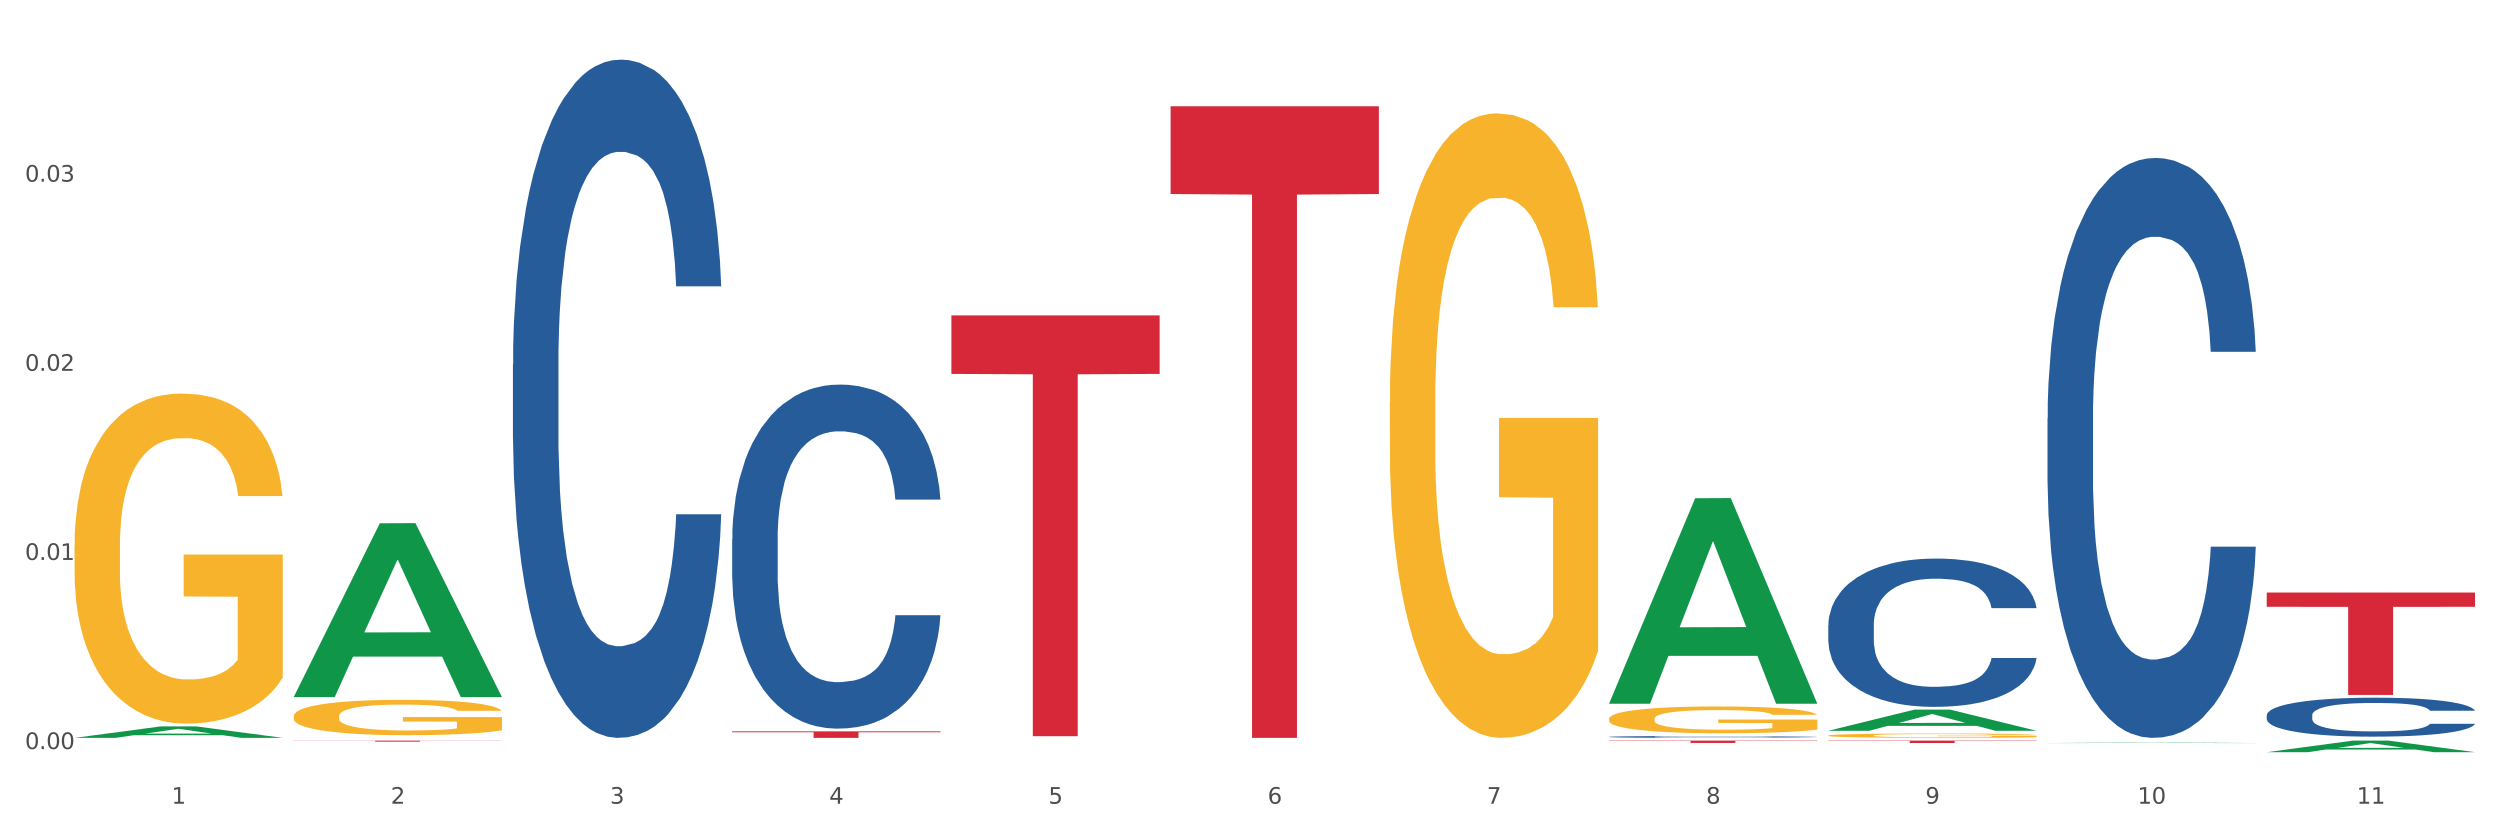 <?xml version="1.0" encoding="utf-8" standalone="no"?>
<!DOCTYPE svg PUBLIC "-//W3C//DTD SVG 1.1//EN"
  "http://www.w3.org/Graphics/SVG/1.1/DTD/svg11.dtd">
<svg xmlns:xlink="http://www.w3.org/1999/xlink" width="1080pt" height="360pt" viewBox="0 0 1080 360" xmlns="http://www.w3.org/2000/svg" version="1.1">
 <rect x="0" y="0" width="1080" height="360" fill="#333333" stroke="none"/>
 <defs>
  <style type="text/css">*{stroke-linejoin: round; stroke-linecap: butt}</style>
 </defs>
 <g id="figure_1">
  <g id="patch_1">
   <path d="M 0 360 
L 1080 360 
L 1080 0 
L 0 0 
z
" style="fill: #ffffff; stroke: #ffffff; stroke-linejoin: miter"/>
  </g>
  <g id="axes_1">
   <g id="matplotlib.axis_1">
    <g id="xtick_1">
     <g id="text_1">
      <!-- 1 -->
      <g style="fill: #4d4d4d" transform="translate(74.106 347.204) scale(0.096 -0.096)">
       <defs>
        <path id="DejaVuSans-31" d="M 794 531 
L 1825 531 
L 1825 4091 
L 703 3866 
L 703 4441 
L 1819 4666 
L 2450 4666 
L 2450 531 
L 3481 531 
L 3481 0 
L 794 0 
L 794 531 
z
" transform="scale(0.016)"/>
       </defs>
       <use xlink:href="#DejaVuSans-31"/>
      </g>
     </g>
    </g>
    <g id="xtick_2">
     <g id="text_2">
      <!-- 2 -->
      <g style="fill: #4d4d4d" transform="translate(168.812 347.204) scale(0.096 -0.096)">
       <defs>
        <path id="DejaVuSans-32" d="M 1228 531 
L 3431 531 
L 3431 0 
L 469 0 
L 469 531 
Q 828 903 1448 1529 
Q 2069 2156 2228 2338 
Q 2531 2678 2651 2914 
Q 2772 3150 2772 3378 
Q 2772 3750 2511 3984 
Q 2250 4219 1831 4219 
Q 1534 4219 1204 4116 
Q 875 4013 500 3803 
L 500 4441 
Q 881 4594 1212 4672 
Q 1544 4750 1819 4750 
Q 2544 4750 2975 4387 
Q 3406 4025 3406 3419 
Q 3406 3131 3298 2873 
Q 3191 2616 2906 2266 
Q 2828 2175 2409 1742 
Q 1991 1309 1228 531 
z
" transform="scale(0.016)"/>
       </defs>
       <use xlink:href="#DejaVuSans-32"/>
      </g>
     </g>
    </g>
    <g id="xtick_3">
     <g id="text_3">
      <!-- 3 -->
      <g style="fill: #4d4d4d" transform="translate(263.517 347.204) scale(0.096 -0.096)">
       <defs>
        <path id="DejaVuSans-33" d="M 2597 2516 
Q 3050 2419 3304 2112 
Q 3559 1806 3559 1356 
Q 3559 666 3084 287 
Q 2609 -91 1734 -91 
Q 1441 -91 1130 -33 
Q 819 25 488 141 
L 488 750 
Q 750 597 1062 519 
Q 1375 441 1716 441 
Q 2309 441 2620 675 
Q 2931 909 2931 1356 
Q 2931 1769 2642 2001 
Q 2353 2234 1838 2234 
L 1294 2234 
L 1294 2753 
L 1863 2753 
Q 2328 2753 2575 2939 
Q 2822 3125 2822 3475 
Q 2822 3834 2567 4026 
Q 2313 4219 1838 4219 
Q 1578 4219 1281 4162 
Q 984 4106 628 3988 
L 628 4550 
Q 988 4650 1302 4700 
Q 1616 4750 1894 4750 
Q 2613 4750 3031 4423 
Q 3450 4097 3450 3541 
Q 3450 3153 3228 2886 
Q 3006 2619 2597 2516 
z
" transform="scale(0.016)"/>
       </defs>
       <use xlink:href="#DejaVuSans-33"/>
      </g>
     </g>
    </g>
    <g id="xtick_4">
     <g id="text_4">
      <!-- 4 -->
      <g style="fill: #4d4d4d" transform="translate(358.223 347.204) scale(0.096 -0.096)">
       <defs>
        <path id="DejaVuSans-34" d="M 2419 4116 
L 825 1625 
L 2419 1625 
L 2419 4116 
z
M 2253 4666 
L 3047 4666 
L 3047 1625 
L 3713 1625 
L 3713 1100 
L 3047 1100 
L 3047 0 
L 2419 0 
L 2419 1100 
L 313 1100 
L 313 1709 
L 2253 4666 
z
" transform="scale(0.016)"/>
       </defs>
       <use xlink:href="#DejaVuSans-34"/>
      </g>
     </g>
    </g>
    <g id="xtick_5">
     <g id="text_5">
      <!-- 5 -->
      <g style="fill: #4d4d4d" transform="translate(452.928 347.204) scale(0.096 -0.096)">
       <defs>
        <path id="DejaVuSans-35" d="M 691 4666 
L 3169 4666 
L 3169 4134 
L 1269 4134 
L 1269 2991 
Q 1406 3038 1543 3061 
Q 1681 3084 1819 3084 
Q 2600 3084 3056 2656 
Q 3513 2228 3513 1497 
Q 3513 744 3044 326 
Q 2575 -91 1722 -91 
Q 1428 -91 1123 -41 
Q 819 9 494 109 
L 494 744 
Q 775 591 1075 516 
Q 1375 441 1709 441 
Q 2250 441 2565 725 
Q 2881 1009 2881 1497 
Q 2881 1984 2565 2268 
Q 2250 2553 1709 2553 
Q 1456 2553 1204 2497 
Q 953 2441 691 2322 
L 691 4666 
z
" transform="scale(0.016)"/>
       </defs>
       <use xlink:href="#DejaVuSans-35"/>
      </g>
     </g>
    </g>
    <g id="xtick_6">
     <g id="text_6">
      <!-- 6 -->
      <g style="fill: #4d4d4d" transform="translate(547.634 347.204) scale(0.096 -0.096)">
       <defs>
        <path id="DejaVuSans-36" d="M 2113 2584 
Q 1688 2584 1439 2293 
Q 1191 2003 1191 1497 
Q 1191 994 1439 701 
Q 1688 409 2113 409 
Q 2538 409 2786 701 
Q 3034 994 3034 1497 
Q 3034 2003 2786 2293 
Q 2538 2584 2113 2584 
z
M 3366 4563 
L 3366 3988 
Q 3128 4100 2886 4159 
Q 2644 4219 2406 4219 
Q 1781 4219 1451 3797 
Q 1122 3375 1075 2522 
Q 1259 2794 1537 2939 
Q 1816 3084 2150 3084 
Q 2853 3084 3261 2657 
Q 3669 2231 3669 1497 
Q 3669 778 3244 343 
Q 2819 -91 2113 -91 
Q 1303 -91 875 529 
Q 447 1150 447 2328 
Q 447 3434 972 4092 
Q 1497 4750 2381 4750 
Q 2619 4750 2861 4703 
Q 3103 4656 3366 4563 
z
" transform="scale(0.016)"/>
       </defs>
       <use xlink:href="#DejaVuSans-36"/>
      </g>
     </g>
    </g>
    <g id="xtick_7">
     <g id="text_7">
      <!-- 7 -->
      <g style="fill: #4d4d4d" transform="translate(642.339 347.204) scale(0.096 -0.096)">
       <defs>
        <path id="DejaVuSans-37" d="M 525 4666 
L 3525 4666 
L 3525 4397 
L 1831 0 
L 1172 0 
L 2766 4134 
L 525 4134 
L 525 4666 
z
" transform="scale(0.016)"/>
       </defs>
       <use xlink:href="#DejaVuSans-37"/>
      </g>
     </g>
    </g>
    <g id="xtick_8">
     <g id="text_8">
      <!-- 8 -->
      <g style="fill: #4d4d4d" transform="translate(737.044 347.204) scale(0.096 -0.096)">
       <defs>
        <path id="DejaVuSans-38" d="M 2034 2216 
Q 1584 2216 1326 1975 
Q 1069 1734 1069 1313 
Q 1069 891 1326 650 
Q 1584 409 2034 409 
Q 2484 409 2743 651 
Q 3003 894 3003 1313 
Q 3003 1734 2745 1975 
Q 2488 2216 2034 2216 
z
M 1403 2484 
Q 997 2584 770 2862 
Q 544 3141 544 3541 
Q 544 4100 942 4425 
Q 1341 4750 2034 4750 
Q 2731 4750 3128 4425 
Q 3525 4100 3525 3541 
Q 3525 3141 3298 2862 
Q 3072 2584 2669 2484 
Q 3125 2378 3379 2068 
Q 3634 1759 3634 1313 
Q 3634 634 3220 271 
Q 2806 -91 2034 -91 
Q 1263 -91 848 271 
Q 434 634 434 1313 
Q 434 1759 690 2068 
Q 947 2378 1403 2484 
z
M 1172 3481 
Q 1172 3119 1398 2916 
Q 1625 2713 2034 2713 
Q 2441 2713 2670 2916 
Q 2900 3119 2900 3481 
Q 2900 3844 2670 4047 
Q 2441 4250 2034 4250 
Q 1625 4250 1398 4047 
Q 1172 3844 1172 3481 
z
" transform="scale(0.016)"/>
       </defs>
       <use xlink:href="#DejaVuSans-38"/>
      </g>
     </g>
    </g>
    <g id="xtick_9">
     <g id="text_9">
      <!-- 9 -->
      <g style="fill: #4d4d4d" transform="translate(831.75 347.204) scale(0.096 -0.096)">
       <defs>
        <path id="DejaVuSans-39" d="M 703 97 
L 703 672 
Q 941 559 1184 500 
Q 1428 441 1663 441 
Q 2288 441 2617 861 
Q 2947 1281 2994 2138 
Q 2813 1869 2534 1725 
Q 2256 1581 1919 1581 
Q 1219 1581 811 2004 
Q 403 2428 403 3163 
Q 403 3881 828 4315 
Q 1253 4750 1959 4750 
Q 2769 4750 3195 4129 
Q 3622 3509 3622 2328 
Q 3622 1225 3098 567 
Q 2575 -91 1691 -91 
Q 1453 -91 1209 -44 
Q 966 3 703 97 
z
M 1959 2075 
Q 2384 2075 2632 2365 
Q 2881 2656 2881 3163 
Q 2881 3666 2632 3958 
Q 2384 4250 1959 4250 
Q 1534 4250 1286 3958 
Q 1038 3666 1038 3163 
Q 1038 2656 1286 2365 
Q 1534 2075 1959 2075 
z
" transform="scale(0.016)"/>
       </defs>
       <use xlink:href="#DejaVuSans-39"/>
      </g>
     </g>
    </g>
    <g id="xtick_10">
     <g id="text_10">
      <!-- 10 -->
      <g style="fill: #4d4d4d" transform="translate(923.401 347.204) scale(0.096 -0.096)">
       <defs>
        <path id="DejaVuSans-30" d="M 2034 4250 
Q 1547 4250 1301 3770 
Q 1056 3291 1056 2328 
Q 1056 1369 1301 889 
Q 1547 409 2034 409 
Q 2525 409 2770 889 
Q 3016 1369 3016 2328 
Q 3016 3291 2770 3770 
Q 2525 4250 2034 4250 
z
M 2034 4750 
Q 2819 4750 3233 4129 
Q 3647 3509 3647 2328 
Q 3647 1150 3233 529 
Q 2819 -91 2034 -91 
Q 1250 -91 836 529 
Q 422 1150 422 2328 
Q 422 3509 836 4129 
Q 1250 4750 2034 4750 
z
" transform="scale(0.016)"/>
       </defs>
       <use xlink:href="#DejaVuSans-31"/>
       <use xlink:href="#DejaVuSans-30" transform="translate(63.623 0)"/>
      </g>
     </g>
    </g>
    <g id="xtick_11">
     <g id="text_11">
      <!-- 11 -->
      <g style="fill: #4d4d4d" transform="translate(1018.107 347.204) scale(0.096 -0.096)">
       <use xlink:href="#DejaVuSans-31"/>
       <use xlink:href="#DejaVuSans-31" transform="translate(63.623 0)"/>
      </g>
     </g>
    </g>
    <g id="xtick_12"/>
    <g id="xtick_13"/>
    <g id="xtick_14"/>
    <g id="xtick_15"/>
    <g id="xtick_16"/>
    <g id="xtick_17"/>
    <g id="xtick_18"/>
    <g id="xtick_19"/>
    <g id="xtick_20"/>
    <g id="xtick_21"/>
   </g>
   <g id="matplotlib.axis_2">
    <g id="ytick_1">
     <g id="text_12">
      <!-- 0.00 -->
      <g style="fill: #4d4d4d" transform="translate(10.8 323.59) scale(0.096 -0.096)">
       <defs>
        <path id="DejaVuSans-2e" d="M 684 794 
L 1344 794 
L 1344 0 
L 684 0 
L 684 794 
z
" transform="scale(0.016)"/>
       </defs>
       <use xlink:href="#DejaVuSans-30"/>
       <use xlink:href="#DejaVuSans-2e" transform="translate(63.623 0)"/>
       <use xlink:href="#DejaVuSans-30" transform="translate(95.41 0)"/>
       <use xlink:href="#DejaVuSans-30" transform="translate(159.033 0)"/>
      </g>
     </g>
    </g>
    <g id="ytick_2">
     <g id="text_13">
      <!-- 0.01 -->
      <g style="fill: #4d4d4d" transform="translate(10.8 241.886) scale(0.096 -0.096)">
       <use xlink:href="#DejaVuSans-30"/>
       <use xlink:href="#DejaVuSans-2e" transform="translate(63.623 0)"/>
       <use xlink:href="#DejaVuSans-30" transform="translate(95.41 0)"/>
       <use xlink:href="#DejaVuSans-31" transform="translate(159.033 0)"/>
      </g>
     </g>
    </g>
    <g id="ytick_3">
     <g id="text_14">
      <!-- 0.02 -->
      <g style="fill: #4d4d4d" transform="translate(10.8 160.181) scale(0.096 -0.096)">
       <use xlink:href="#DejaVuSans-30"/>
       <use xlink:href="#DejaVuSans-2e" transform="translate(63.623 0)"/>
       <use xlink:href="#DejaVuSans-30" transform="translate(95.41 0)"/>
       <use xlink:href="#DejaVuSans-32" transform="translate(159.033 0)"/>
      </g>
     </g>
    </g>
    <g id="ytick_4">
     <g id="text_15">
      <!-- 0.03 -->
      <g style="fill: #4d4d4d" transform="translate(10.8 78.477) scale(0.096 -0.096)">
       <use xlink:href="#DejaVuSans-30"/>
       <use xlink:href="#DejaVuSans-2e" transform="translate(63.623 0)"/>
       <use xlink:href="#DejaVuSans-30" transform="translate(95.41 0)"/>
       <use xlink:href="#DejaVuSans-33" transform="translate(159.033 0)"/>
      </g>
     </g>
    </g>
    <g id="ytick_5"/>
    <g id="ytick_6"/>
    <g id="ytick_7"/>
    <g id="ytick_8"/>
   </g>
   <g id="PolyCollection_1">
    <path d="M 32.175 318.757 
L 32.268 318.752 
L 69.369 313.802 
L 84.766 313.798 
L 122.145 318.766 
L 104.337 318.766 
L 96.267 317.609 
L 57.96 317.609 
L 57.682 317.628 
L 49.891 318.766 
L 32.175 318.766 
L 32.175 318.757 
L 62.783 316.919 
L 91.444 316.914 
L 77.253 314.857 
L 77.067 314.847 
L 76.882 314.861 
L 62.691 316.914 
L 62.783 316.919 
L 32.175 318.757 
z
" clip-path="url(#pbf5808619f)" style="fill: #109648"/>
    <path d="M 789.819 270.088 
L 789.925 270.03 
L 789.925 268.391 
L 790.244 266.168 
L 791.414 262.072 
L 792.903 258.971 
L 795.455 255.343 
L 796.838 253.822 
L 798.646 252.125 
L 802.368 249.375 
L 806.622 247.034 
L 809.6 245.747 
L 811.833 244.928 
L 816.831 243.465 
L 819.703 242.822 
L 822.68 242.295 
L 825.233 241.944 
L 829.487 241.534 
L 832.89 241.359 
L 836.825 241.3 
L 840.121 241.359 
L 844.482 241.593 
L 850.862 242.295 
L 853.308 242.705 
L 856.605 243.407 
L 860.008 244.343 
L 862.773 245.279 
L 865.964 246.625 
L 869.261 248.38 
L 872.451 250.604 
L 874.684 252.652 
L 876.492 254.817 
L 878.087 257.45 
L 879.257 260.317 
L 879.789 262.716 
L 860.327 262.716 
L 859.796 260.551 
L 858.732 258.21 
L 857.669 256.63 
L 856.499 255.343 
L 854.691 253.88 
L 853.096 252.944 
L 850.437 251.832 
L 847.991 251.13 
L 845.97 250.721 
L 843.524 250.37 
L 838.313 250.019 
L 834.591 250.019 
L 832.252 250.136 
L 829.38 250.428 
L 826.934 250.838 
L 824.063 251.54 
L 821.83 252.301 
L 819.596 253.295 
L 818.32 253.997 
L 816.406 255.285 
L 815.13 256.338 
L 813.428 258.152 
L 812.471 259.439 
L 810.769 262.774 
L 810.025 265.232 
L 809.706 266.929 
L 809.493 268.801 
L 809.493 277.929 
L 810.131 282.025 
L 810.663 283.78 
L 811.514 285.77 
L 813.109 288.344 
L 815.449 290.86 
L 817.895 292.674 
L 819.915 293.786 
L 821.83 294.605 
L 823.744 295.249 
L 826.083 295.834 
L 827.998 296.185 
L 830.869 296.536 
L 834.272 296.712 
L 836.931 296.712 
L 842.355 296.419 
L 844.801 296.126 
L 847.14 295.717 
L 849.693 295.073 
L 851.713 294.371 
L 852.883 293.844 
L 854.797 292.733 
L 856.286 291.562 
L 857.562 290.217 
L 858.413 289.046 
L 859.37 287.291 
L 860.115 285.302 
L 860.327 284.248 
L 879.789 284.248 
L 879.364 286.355 
L 878.619 288.403 
L 877.13 291.153 
L 875.961 292.733 
L 874.153 294.664 
L 872.238 296.302 
L 869.58 298.116 
L 867.134 299.462 
L 864.581 300.632 
L 861.816 301.685 
L 856.818 303.148 
L 855.01 303.557 
L 851.181 304.26 
L 848.204 304.669 
L 843.843 305.079 
L 839.377 305.313 
L 834.698 305.371 
L 830.55 305.254 
L 825.977 304.903 
L 823.106 304.552 
L 819.915 304.026 
L 816.193 303.206 
L 812.684 302.212 
L 809.387 301.041 
L 806.303 299.696 
L 803.431 298.174 
L 799.709 295.658 
L 796.944 293.201 
L 794.924 290.919 
L 793.541 288.988 
L 792.158 286.53 
L 791.414 284.833 
L 790.244 280.738 
L 789.819 276.934 
L 789.819 270.088 
z
" clip-path="url(#pbf5808619f)" style="fill: #255c99"/>
    <path d="M 884.524 180.804 
L 884.631 180.576 
L 884.631 174.169 
L 884.95 165.475 
L 886.12 149.46 
L 887.608 137.334 
L 890.161 123.148 
L 891.543 117.2 
L 893.351 110.565 
L 897.073 99.812 
L 901.327 90.66 
L 904.305 85.626 
L 906.538 82.423 
L 911.537 76.703 
L 914.408 74.187 
L 917.386 72.128 
L 919.938 70.755 
L 924.192 69.153 
L 927.595 68.467 
L 931.53 68.238 
L 934.827 68.467 
L 939.187 69.382 
L 945.568 72.128 
L 948.014 73.729 
L 951.311 76.475 
L 954.714 80.135 
L 957.479 83.796 
L 960.669 89.058 
L 963.966 95.922 
L 967.157 104.616 
L 969.39 112.624 
L 971.198 121.089 
L 972.793 131.385 
L 973.963 142.596 
L 974.495 151.976 
L 955.033 151.976 
L 954.501 143.511 
L 953.438 134.359 
L 952.374 128.182 
L 951.204 123.148 
L 949.396 117.429 
L 947.801 113.768 
L 945.143 109.421 
L 942.697 106.675 
L 940.676 105.074 
L 938.23 103.701 
L 933.019 102.328 
L 929.297 102.328 
L 926.957 102.786 
L 924.086 103.93 
L 921.64 105.531 
L 918.768 108.277 
L 916.535 111.251 
L 914.302 115.141 
L 913.026 117.886 
L 911.111 122.92 
L 909.835 127.038 
L 908.134 134.131 
L 907.176 139.164 
L 905.475 152.205 
L 904.73 161.814 
L 904.411 168.449 
L 904.199 175.771 
L 904.199 211.463 
L 904.837 227.478 
L 905.368 234.342 
L 906.219 242.121 
L 907.814 252.188 
L 910.154 262.026 
L 912.6 269.118 
L 914.621 273.465 
L 916.535 276.669 
L 918.449 279.185 
L 920.789 281.473 
L 922.703 282.846 
L 925.575 284.219 
L 928.978 284.905 
L 931.636 284.905 
L 937.06 283.761 
L 939.506 282.617 
L 941.846 281.016 
L 944.398 278.499 
L 946.419 275.753 
L 947.589 273.694 
L 949.503 269.347 
L 950.992 264.771 
L 952.268 259.509 
L 953.119 254.933 
L 954.076 248.069 
L 954.82 240.29 
L 955.033 236.172 
L 974.495 236.172 
L 974.069 244.409 
L 973.325 252.417 
L 971.836 263.17 
L 970.666 269.347 
L 968.858 276.897 
L 966.944 283.304 
L 964.285 290.396 
L 961.839 295.658 
L 959.287 300.234 
L 956.522 304.353 
L 951.523 310.072 
L 949.715 311.674 
L 945.887 314.419 
L 942.909 316.021 
L 938.549 317.623 
L 934.082 318.538 
L 929.403 318.766 
L 925.256 318.309 
L 920.683 316.936 
L 917.811 315.563 
L 914.621 313.504 
L 910.899 310.301 
L 907.389 306.412 
L 904.092 301.836 
L 901.008 296.574 
L 898.137 290.625 
L 894.415 280.787 
L 891.65 271.178 
L 889.629 262.255 
L 888.246 254.704 
L 886.864 245.095 
L 886.12 238.46 
L 884.95 222.445 
L 884.524 207.573 
L 884.524 180.804 
z
" clip-path="url(#pbf5808619f)" style="fill: #255c99"/>
    <path d="M 979.23 308.964 
L 979.336 308.948 
L 979.336 308.518 
L 979.655 307.934 
L 980.825 306.857 
L 982.314 306.043 
L 984.866 305.089 
L 986.249 304.69 
L 988.057 304.244 
L 991.779 303.521 
L 996.033 302.906 
L 999.01 302.568 
L 1001.244 302.353 
L 1006.242 301.968 
L 1009.114 301.799 
L 1012.091 301.661 
L 1014.644 301.569 
L 1018.898 301.461 
L 1022.301 301.415 
L 1026.236 301.4 
L 1029.532 301.415 
L 1033.893 301.476 
L 1040.273 301.661 
L 1042.719 301.769 
L 1046.016 301.953 
L 1049.419 302.199 
L 1052.184 302.445 
L 1055.375 302.799 
L 1058.672 303.26 
L 1061.862 303.844 
L 1064.095 304.382 
L 1065.903 304.951 
L 1067.498 305.643 
L 1068.668 306.396 
L 1069.2 307.027 
L 1049.738 307.027 
L 1049.207 306.458 
L 1048.143 305.843 
L 1047.08 305.428 
L 1045.91 305.089 
L 1044.102 304.705 
L 1042.507 304.459 
L 1039.848 304.167 
L 1037.402 303.982 
L 1035.381 303.875 
L 1032.935 303.783 
L 1027.724 303.69 
L 1024.002 303.69 
L 1021.663 303.721 
L 1018.791 303.798 
L 1016.345 303.906 
L 1013.474 304.09 
L 1011.24 304.29 
L 1009.007 304.551 
L 1007.731 304.736 
L 1005.817 305.074 
L 1004.541 305.351 
L 1002.839 305.827 
L 1001.882 306.166 
L 1000.18 307.042 
L 999.436 307.688 
L 999.117 308.133 
L 998.904 308.625 
L 998.904 311.024 
L 999.542 312.1 
L 1000.074 312.561 
L 1000.925 313.084 
L 1002.52 313.76 
L 1004.86 314.421 
L 1007.306 314.898 
L 1009.326 315.19 
L 1011.24 315.405 
L 1013.155 315.575 
L 1015.494 315.728 
L 1017.409 315.821 
L 1020.28 315.913 
L 1023.683 315.959 
L 1026.342 315.959 
L 1031.766 315.882 
L 1034.212 315.805 
L 1036.551 315.698 
L 1039.104 315.528 
L 1041.124 315.344 
L 1042.294 315.206 
L 1044.208 314.913 
L 1045.697 314.606 
L 1046.973 314.252 
L 1047.824 313.945 
L 1048.781 313.484 
L 1049.526 312.961 
L 1049.738 312.684 
L 1069.2 312.684 
L 1068.775 313.238 
L 1068.03 313.776 
L 1066.541 314.498 
L 1065.371 314.913 
L 1063.564 315.421 
L 1061.649 315.851 
L 1058.991 316.328 
L 1056.545 316.681 
L 1053.992 316.989 
L 1051.227 317.266 
L 1046.229 317.65 
L 1044.421 317.758 
L 1040.592 317.942 
L 1037.615 318.05 
L 1033.254 318.157 
L 1028.788 318.219 
L 1024.109 318.234 
L 1019.961 318.204 
L 1015.388 318.111 
L 1012.517 318.019 
L 1009.326 317.881 
L 1005.604 317.665 
L 1002.095 317.404 
L 998.798 317.097 
L 995.714 316.743 
L 992.842 316.343 
L 989.12 315.682 
L 986.355 315.036 
L 984.334 314.437 
L 982.952 313.93 
L 981.569 313.284 
L 980.825 312.838 
L 979.655 311.762 
L 979.23 310.762 
L 979.23 308.964 
z
" clip-path="url(#pbf5808619f)" style="fill: #255c99"/>
    <path d="M 221.586 157.412 
L 221.692 157.144 
L 221.692 149.652 
L 222.011 139.484 
L 223.181 120.753 
L 224.67 106.571 
L 227.222 89.98 
L 228.605 83.023 
L 230.413 75.263 
L 234.135 62.686 
L 238.389 51.983 
L 241.367 46.096 
L 243.6 42.35 
L 248.598 35.66 
L 251.47 32.717 
L 254.447 30.308 
L 257 28.703 
L 261.254 26.83 
L 264.657 26.027 
L 268.592 25.759 
L 271.888 26.027 
L 276.249 27.097 
L 282.63 30.308 
L 285.076 32.182 
L 288.372 35.393 
L 291.775 39.674 
L 294.541 43.955 
L 297.731 50.11 
L 301.028 58.137 
L 304.218 68.306 
L 306.451 77.671 
L 308.259 87.572 
L 309.855 99.613 
L 311.024 112.725 
L 311.556 123.696 
L 292.095 123.696 
L 291.563 113.795 
L 290.499 103.092 
L 289.436 95.867 
L 288.266 89.98 
L 286.458 83.291 
L 284.863 79.009 
L 282.204 73.925 
L 279.758 70.714 
L 277.738 68.841 
L 275.292 67.235 
L 270.081 65.63 
L 266.358 65.63 
L 264.019 66.165 
L 261.147 67.503 
L 258.701 69.376 
L 255.83 72.587 
L 253.597 76.066 
L 251.363 80.615 
L 250.087 83.826 
L 248.173 89.713 
L 246.897 94.529 
L 245.195 102.824 
L 244.238 108.711 
L 242.536 123.964 
L 241.792 135.202 
L 241.473 142.962 
L 241.26 151.525 
L 241.26 193.269 
L 241.898 212 
L 242.43 220.027 
L 243.281 229.125 
L 244.876 240.899 
L 247.216 252.405 
L 249.662 260.7 
L 251.682 265.784 
L 253.597 269.531 
L 255.511 272.474 
L 257.851 275.15 
L 259.765 276.755 
L 262.636 278.361 
L 266.039 279.164 
L 268.698 279.164 
L 274.122 277.826 
L 276.568 276.488 
L 278.907 274.615 
L 281.46 271.671 
L 283.48 268.46 
L 284.65 266.052 
L 286.564 260.968 
L 288.053 255.616 
L 289.329 249.462 
L 290.18 244.11 
L 291.137 236.082 
L 291.882 226.984 
L 292.095 222.168 
L 311.556 222.168 
L 311.131 231.801 
L 310.386 241.166 
L 308.897 253.743 
L 307.728 260.968 
L 305.92 269.798 
L 304.005 277.291 
L 301.347 285.586 
L 298.901 291.74 
L 296.348 297.092 
L 293.583 301.909 
L 288.585 308.598 
L 286.777 310.471 
L 282.949 313.682 
L 279.971 315.555 
L 275.611 317.429 
L 271.144 318.499 
L 266.465 318.766 
L 262.317 318.231 
L 257.744 316.626 
L 254.873 315.02 
L 251.682 312.612 
L 247.96 308.866 
L 244.451 304.317 
L 241.154 298.965 
L 238.07 292.811 
L 235.198 285.853 
L 231.476 274.347 
L 228.711 263.109 
L 226.691 252.673 
L 225.308 243.842 
L 223.926 232.604 
L 223.181 224.844 
L 222.011 206.113 
L 221.586 188.72 
L 221.586 157.412 
z
" clip-path="url(#pbf5808619f)" style="fill: #255c99"/>
    <path d="M 410.997 136.266 
L 500.967 136.266 
L 500.967 161.525 
L 465.576 161.695 
L 465.576 318.024 
L 446.175 318.024 
L 446.175 161.695 
L 410.997 161.525 
L 410.997 136.437 
L 410.997 136.266 
z
" clip-path="url(#pbf5808619f)" style="fill: #d62839"/>
    <path d="M 505.702 45.894 
L 595.673 45.894 
L 595.673 83.814 
L 560.281 84.07 
L 560.281 318.766 
L 540.88 318.766 
L 540.88 84.07 
L 505.702 83.814 
L 505.702 46.15 
L 505.702 45.894 
z
" clip-path="url(#pbf5808619f)" style="fill: #d62839"/>
    <path d="M 695.113 319.943 
L 785.084 319.943 
L 785.084 320.084 
L 749.692 320.085 
L 749.692 320.957 
L 730.291 320.957 
L 730.291 320.085 
L 695.113 320.084 
L 695.113 319.944 
L 695.113 319.943 
z
" clip-path="url(#pbf5808619f)" style="fill: #d62839"/>
    <path d="M 789.819 319.943 
L 879.789 319.943 
L 879.789 320.087 
L 844.398 320.088 
L 844.398 320.981 
L 824.997 320.981 
L 824.997 320.088 
L 789.819 320.087 
L 789.819 319.944 
L 789.819 319.943 
z
" clip-path="url(#pbf5808619f)" style="fill: #d62839"/>
    <path d="M 979.23 255.987 
L 1069.2 255.987 
L 1069.2 262.134 
L 1033.809 262.176 
L 1033.809 300.223 
L 1014.408 300.223 
L 1014.408 262.176 
L 979.23 262.134 
L 979.23 256.028 
L 979.23 255.987 
z
" clip-path="url(#pbf5808619f)" style="fill: #d62839"/>
    <path d="M 316.291 315.949 
L 406.262 315.949 
L 406.262 316.341 
L 370.871 316.344 
L 370.871 318.766 
L 351.469 318.766 
L 351.469 316.344 
L 316.291 316.341 
L 316.291 315.952 
L 316.291 315.949 
z
" clip-path="url(#pbf5808619f)" style="fill: #d62839"/>
    <path d="M 126.88 319.943 
L 216.851 319.943 
L 216.851 320.007 
L 181.46 320.007 
L 181.46 320.402 
L 162.058 320.402 
L 162.058 320.007 
L 126.88 320.007 
L 126.88 319.944 
L 126.88 319.943 
z
" clip-path="url(#pbf5808619f)" style="fill: #d62839"/>
    <path d="M 695.113 318.322 
L 695.22 318.322 
L 695.22 318.301 
L 695.539 318.273 
L 696.709 318.221 
L 698.197 318.182 
L 700.75 318.137 
L 702.132 318.118 
L 703.94 318.096 
L 707.662 318.062 
L 711.916 318.032 
L 714.894 318.016 
L 717.127 318.006 
L 722.126 317.987 
L 724.997 317.979 
L 727.975 317.973 
L 730.527 317.968 
L 734.781 317.963 
L 738.184 317.961 
L 742.119 317.96 
L 745.416 317.961 
L 749.776 317.964 
L 756.157 317.973 
L 758.603 317.978 
L 761.9 317.987 
L 765.303 317.998 
L 768.068 318.01 
L 771.258 318.027 
L 774.555 318.049 
L 777.746 318.077 
L 779.979 318.103 
L 781.787 318.13 
L 783.382 318.163 
L 784.552 318.199 
L 785.084 318.23 
L 765.622 318.23 
L 765.09 318.202 
L 764.027 318.173 
L 762.963 318.153 
L 761.793 318.137 
L 759.985 318.118 
L 758.39 318.107 
L 755.732 318.093 
L 753.286 318.084 
L 751.265 318.079 
L 748.819 318.074 
L 743.608 318.07 
L 739.886 318.07 
L 737.546 318.071 
L 734.675 318.075 
L 732.229 318.08 
L 729.357 318.089 
L 727.124 318.098 
L 724.891 318.111 
L 723.615 318.12 
L 721.7 318.136 
L 720.424 318.149 
L 718.723 318.172 
L 717.765 318.188 
L 716.064 318.23 
L 715.319 318.261 
L 715 318.283 
L 714.788 318.306 
L 714.788 318.421 
L 715.426 318.473 
L 715.958 318.495 
L 716.808 318.52 
L 718.404 318.552 
L 720.743 318.584 
L 723.189 318.607 
L 725.21 318.621 
L 727.124 318.631 
L 729.038 318.639 
L 731.378 318.646 
L 733.292 318.651 
L 736.164 318.655 
L 739.567 318.657 
L 742.225 318.657 
L 747.649 318.654 
L 750.095 318.65 
L 752.435 318.645 
L 754.987 318.637 
L 757.008 318.628 
L 758.178 318.621 
L 760.092 318.607 
L 761.581 318.593 
L 762.857 318.576 
L 763.708 318.561 
L 764.665 318.539 
L 765.409 318.514 
L 765.622 318.501 
L 785.084 318.501 
L 784.658 318.527 
L 783.914 318.553 
L 782.425 318.588 
L 781.255 318.607 
L 779.447 318.632 
L 777.533 318.652 
L 774.874 318.675 
L 772.428 318.692 
L 769.876 318.707 
L 767.111 318.72 
L 762.112 318.738 
L 760.305 318.744 
L 756.476 318.752 
L 753.498 318.758 
L 749.138 318.763 
L 744.671 318.766 
L 739.992 318.766 
L 735.845 318.765 
L 731.272 318.761 
L 728.4 318.756 
L 725.21 318.75 
L 721.488 318.739 
L 717.978 318.727 
L 714.681 318.712 
L 711.597 318.695 
L 708.726 318.676 
L 705.004 318.644 
L 702.239 318.613 
L 700.218 318.585 
L 698.836 318.56 
L 697.453 318.529 
L 696.709 318.508 
L 695.539 318.456 
L 695.113 318.409 
L 695.113 318.322 
z
" clip-path="url(#pbf5808619f)" style="fill: #255c99"/>
    <path d="M 32.175 235.912 
L 32.281 235.781 
L 32.281 231.093 
L 32.494 227.056 
L 33.556 217.288 
L 35.149 209.213 
L 36.318 204.915 
L 37.486 201.399 
L 38.867 197.883 
L 40.567 194.236 
L 43.647 188.896 
L 45.559 186.161 
L 47.896 183.296 
L 52.145 179.129 
L 55.225 176.784 
L 58.412 174.831 
L 63.617 172.487 
L 67.016 171.445 
L 70.627 170.663 
L 74.983 170.142 
L 78.275 170.012 
L 85.499 170.403 
L 91.659 171.575 
L 94.634 172.487 
L 98.458 174.049 
L 100.476 175.091 
L 103.769 177.175 
L 107.168 179.91 
L 109.505 182.254 
L 113.01 186.682 
L 115.666 191.11 
L 118.109 196.58 
L 119.383 200.357 
L 120.339 203.874 
L 121.189 207.911 
L 122.039 214.292 
L 102.919 214.292 
L 102.175 209.734 
L 101.007 205.436 
L 99.307 201.269 
L 97.82 198.664 
L 95.271 195.408 
L 92.934 193.324 
L 90.491 191.762 
L 87.517 190.459 
L 85.18 189.808 
L 81.887 189.287 
L 75.407 189.417 
L 71.052 190.459 
L 68.078 191.762 
L 66.166 192.934 
L 64.467 194.236 
L 62.555 196.059 
L 60.324 198.794 
L 58.731 201.269 
L 57.137 204.394 
L 55.863 207.52 
L 54.694 211.167 
L 53.738 215.074 
L 52.995 219.111 
L 52.357 224.06 
L 51.826 232.265 
L 51.826 250.107 
L 52.039 254.145 
L 52.57 259.484 
L 53.207 263.522 
L 54.269 268.341 
L 55.225 271.596 
L 57.031 276.285 
L 59.049 280.192 
L 60.643 282.667 
L 62.236 284.75 
L 64.998 287.616 
L 68.078 289.96 
L 70.734 291.392 
L 74.345 292.695 
L 76.788 293.216 
L 78.913 293.476 
L 84.118 293.476 
L 87.835 293.085 
L 91.978 292.174 
L 95.165 291.002 
L 97.82 289.569 
L 100.795 287.225 
L 102.707 285.011 
L 102.707 257.791 
L 79.338 257.661 
L 79.338 239.558 
L 122.145 239.558 
L 122.145 292.695 
L 120.339 295.43 
L 118.321 297.904 
L 116.197 300.118 
L 113.01 302.853 
L 109.186 305.458 
L 105.787 307.281 
L 102.175 308.844 
L 97.927 310.277 
L 92.403 311.579 
L 89.004 312.1 
L 84.755 312.491 
L 79.763 312.621 
L 75.407 312.36 
L 71.159 311.709 
L 66.697 310.537 
L 62.342 308.844 
L 59.049 307.151 
L 55.756 305.067 
L 52.251 302.332 
L 49.489 299.727 
L 47.365 297.383 
L 45.028 294.388 
L 42.479 290.481 
L 40.567 286.964 
L 38.867 283.318 
L 37.061 278.629 
L 35.787 274.592 
L 34.512 269.513 
L 33.768 265.736 
L 32.919 259.875 
L 32.281 251.67 
L 32.175 235.912 
z
" clip-path="url(#pbf5808619f)" style="fill: #f7b32b"/>
    <path d="M 789.819 317.749 
L 789.925 317.747 
L 789.925 317.685 
L 790.138 317.632 
L 791.2 317.502 
L 792.793 317.395 
L 793.962 317.338 
L 795.13 317.292 
L 796.511 317.245 
L 798.21 317.197 
L 801.291 317.126 
L 803.203 317.089 
L 805.54 317.051 
L 809.789 316.996 
L 812.869 316.965 
L 816.056 316.939 
L 821.261 316.908 
L 824.66 316.894 
L 828.271 316.884 
L 832.626 316.877 
L 835.919 316.875 
L 843.142 316.88 
L 849.303 316.896 
L 852.277 316.908 
L 856.101 316.929 
L 858.12 316.943 
L 861.413 316.97 
L 864.812 317.007 
L 867.149 317.038 
L 870.654 317.096 
L 873.309 317.155 
L 875.753 317.228 
L 877.027 317.278 
L 877.983 317.324 
L 878.833 317.378 
L 879.683 317.463 
L 860.563 317.463 
L 859.819 317.402 
L 858.651 317.345 
L 856.951 317.29 
L 855.464 317.255 
L 852.915 317.212 
L 850.578 317.184 
L 848.135 317.164 
L 845.161 317.146 
L 842.824 317.138 
L 839.531 317.131 
L 833.051 317.133 
L 828.696 317.146 
L 825.722 317.164 
L 823.81 317.179 
L 822.11 317.197 
L 820.198 317.221 
L 817.968 317.257 
L 816.374 317.29 
L 814.781 317.331 
L 813.506 317.373 
L 812.338 317.421 
L 811.382 317.473 
L 810.638 317.526 
L 810.001 317.592 
L 809.47 317.701 
L 809.47 317.937 
L 809.682 317.991 
L 810.213 318.062 
L 810.851 318.115 
L 811.913 318.179 
L 812.869 318.222 
L 814.675 318.285 
L 816.693 318.336 
L 818.286 318.369 
L 819.88 318.397 
L 822.641 318.435 
L 825.722 318.466 
L 828.377 318.485 
L 831.989 318.502 
L 834.432 318.509 
L 836.557 318.513 
L 841.761 318.513 
L 845.479 318.507 
L 849.622 318.495 
L 852.809 318.48 
L 855.464 318.461 
L 858.438 318.43 
L 860.35 318.4 
L 860.35 318.039 
L 836.981 318.038 
L 836.981 317.798 
L 879.789 317.798 
L 879.789 318.502 
L 877.983 318.538 
L 875.965 318.571 
L 873.841 318.601 
L 870.654 318.637 
L 866.83 318.671 
L 863.431 318.696 
L 859.819 318.716 
L 855.57 318.735 
L 850.047 318.753 
L 846.648 318.76 
L 842.399 318.765 
L 837.406 318.766 
L 833.051 318.763 
L 828.802 318.754 
L 824.341 318.739 
L 819.986 318.716 
L 816.693 318.694 
L 813.4 318.666 
L 809.895 318.63 
L 807.133 318.595 
L 805.009 318.564 
L 802.672 318.525 
L 800.122 318.473 
L 798.21 318.426 
L 796.511 318.378 
L 794.705 318.316 
L 793.43 318.262 
L 792.156 318.195 
L 791.412 318.145 
L 790.562 318.067 
L 789.925 317.958 
L 789.819 317.749 
z
" clip-path="url(#pbf5808619f)" style="fill: #f7b32b"/>
    <path d="M 695.113 310.55 
L 695.22 310.54 
L 695.22 310.159 
L 695.432 309.831 
L 696.494 309.037 
L 698.088 308.381 
L 699.256 308.032 
L 700.424 307.746 
L 701.805 307.461 
L 703.505 307.164 
L 706.585 306.73 
L 708.497 306.508 
L 710.834 306.275 
L 715.083 305.937 
L 718.164 305.746 
L 721.35 305.588 
L 726.555 305.397 
L 729.954 305.312 
L 733.566 305.249 
L 737.921 305.207 
L 741.214 305.196 
L 748.437 305.228 
L 754.598 305.323 
L 757.572 305.397 
L 761.396 305.524 
L 763.414 305.609 
L 766.707 305.778 
L 770.106 306 
L 772.443 306.191 
L 775.948 306.55 
L 778.604 306.91 
L 781.047 307.355 
L 782.322 307.662 
L 783.278 307.947 
L 784.128 308.275 
L 784.977 308.794 
L 765.857 308.794 
L 765.114 308.423 
L 763.945 308.074 
L 762.246 307.736 
L 760.759 307.524 
L 758.209 307.259 
L 755.872 307.09 
L 753.429 306.963 
L 750.455 306.857 
L 748.118 306.804 
L 744.825 306.762 
L 738.346 306.773 
L 733.991 306.857 
L 731.016 306.963 
L 729.104 307.058 
L 727.405 307.164 
L 725.493 307.312 
L 723.262 307.535 
L 721.669 307.736 
L 720.076 307.99 
L 718.801 308.244 
L 717.632 308.54 
L 716.676 308.857 
L 715.933 309.185 
L 715.296 309.588 
L 714.764 310.254 
L 714.764 311.704 
L 714.977 312.032 
L 715.508 312.466 
L 716.145 312.794 
L 717.208 313.185 
L 718.164 313.45 
L 719.969 313.831 
L 721.988 314.148 
L 723.581 314.349 
L 725.174 314.519 
L 727.936 314.752 
L 731.016 314.942 
L 733.672 315.058 
L 737.284 315.164 
L 739.727 315.207 
L 741.851 315.228 
L 747.056 315.228 
L 750.774 315.196 
L 754.916 315.122 
L 758.103 315.027 
L 760.759 314.91 
L 763.733 314.72 
L 765.645 314.54 
L 765.645 312.328 
L 742.276 312.318 
L 742.276 310.847 
L 785.084 310.847 
L 785.084 315.164 
L 783.278 315.386 
L 781.26 315.587 
L 779.135 315.767 
L 775.948 315.99 
L 772.124 316.201 
L 768.725 316.349 
L 765.114 316.476 
L 760.865 316.593 
L 755.341 316.699 
L 751.942 316.741 
L 747.693 316.773 
L 742.701 316.783 
L 738.346 316.762 
L 734.097 316.709 
L 729.636 316.614 
L 725.28 316.476 
L 721.988 316.339 
L 718.695 316.17 
L 715.189 315.947 
L 712.428 315.736 
L 710.303 315.545 
L 707.966 315.302 
L 705.417 314.984 
L 703.505 314.699 
L 701.805 314.402 
L 700 314.021 
L 698.725 313.693 
L 697.45 313.281 
L 696.707 312.974 
L 695.857 312.498 
L 695.22 311.831 
L 695.113 310.55 
z
" clip-path="url(#pbf5808619f)" style="fill: #f7b32b"/>
    <path d="M 600.408 173.644 
L 600.514 173.398 
L 600.514 164.528 
L 600.727 156.89 
L 601.789 138.411 
L 603.382 123.135 
L 604.551 115.004 
L 605.719 108.352 
L 607.1 101.699 
L 608.799 94.801 
L 611.88 84.699 
L 613.792 79.524 
L 616.129 74.104 
L 620.378 66.22 
L 623.458 61.785 
L 626.645 58.089 
L 631.85 53.654 
L 635.249 51.683 
L 638.86 50.204 
L 643.215 49.219 
L 646.508 48.972 
L 653.731 49.712 
L 659.892 51.929 
L 662.867 53.654 
L 666.691 56.61 
L 668.709 58.582 
L 672.002 62.524 
L 675.401 67.698 
L 677.738 72.133 
L 681.243 80.51 
L 683.899 88.887 
L 686.342 99.235 
L 687.616 106.381 
L 688.572 113.033 
L 689.422 120.671 
L 690.272 132.744 
L 671.152 132.744 
L 670.408 124.121 
L 669.24 115.99 
L 667.54 108.105 
L 666.053 103.178 
L 663.504 97.018 
L 661.167 93.076 
L 658.724 90.119 
L 655.75 87.655 
L 653.413 86.423 
L 650.12 85.438 
L 643.64 85.684 
L 639.285 87.655 
L 636.311 90.119 
L 634.399 92.337 
L 632.699 94.801 
L 630.787 98.25 
L 628.557 103.424 
L 626.963 108.105 
L 625.37 114.019 
L 624.095 119.932 
L 622.927 126.831 
L 621.971 134.222 
L 621.227 141.86 
L 620.59 151.223 
L 620.059 166.746 
L 620.059 200.501 
L 620.271 208.139 
L 620.803 218.24 
L 621.44 225.878 
L 622.502 234.995 
L 623.458 241.155 
L 625.264 250.024 
L 627.282 257.416 
L 628.875 262.097 
L 630.469 266.04 
L 633.231 271.46 
L 636.311 275.895 
L 638.967 278.605 
L 642.578 281.069 
L 645.021 282.055 
L 647.146 282.548 
L 652.351 282.548 
L 656.068 281.808 
L 660.211 280.084 
L 663.398 277.866 
L 666.053 275.156 
L 669.027 270.721 
L 670.939 266.532 
L 670.939 215.037 
L 647.571 214.791 
L 647.571 180.543 
L 690.378 180.543 
L 690.378 281.069 
L 688.572 286.243 
L 686.554 290.925 
L 684.43 295.113 
L 681.243 300.287 
L 677.419 305.215 
L 674.02 308.665 
L 670.408 311.621 
L 666.159 314.332 
L 660.636 316.795 
L 657.237 317.781 
L 652.988 318.52 
L 647.995 318.766 
L 643.64 318.274 
L 639.391 317.042 
L 634.93 314.824 
L 630.575 311.621 
L 627.282 308.418 
L 623.989 304.476 
L 620.484 299.302 
L 617.722 294.374 
L 615.598 289.939 
L 613.261 284.272 
L 610.711 276.881 
L 608.799 270.228 
L 607.1 263.329 
L 605.294 254.459 
L 604.019 246.821 
L 602.745 237.212 
L 602.001 230.067 
L 601.151 218.98 
L 600.514 203.457 
L 600.408 173.644 
z
" clip-path="url(#pbf5808619f)" style="fill: #f7b32b"/>
    <path d="M 126.88 309.392 
L 126.987 309.378 
L 126.987 308.876 
L 127.199 308.443 
L 128.261 307.398 
L 129.855 306.533 
L 131.023 306.073 
L 132.192 305.697 
L 133.572 305.32 
L 135.272 304.93 
L 138.352 304.358 
L 140.264 304.066 
L 142.601 303.759 
L 146.85 303.313 
L 149.931 303.062 
L 153.117 302.853 
L 158.322 302.602 
L 161.721 302.49 
L 165.333 302.407 
L 169.688 302.351 
L 172.981 302.337 
L 180.204 302.379 
L 186.365 302.504 
L 189.339 302.602 
L 193.163 302.769 
L 195.181 302.881 
L 198.474 303.104 
L 201.873 303.396 
L 204.21 303.647 
L 207.716 304.121 
L 210.371 304.595 
L 212.814 305.181 
L 214.089 305.585 
L 215.045 305.962 
L 215.895 306.394 
L 216.744 307.077 
L 197.624 307.077 
L 196.881 306.589 
L 195.712 306.129 
L 194.013 305.683 
L 192.526 305.404 
L 189.976 305.056 
L 187.64 304.832 
L 185.196 304.665 
L 182.222 304.526 
L 179.885 304.456 
L 176.592 304.4 
L 170.113 304.414 
L 165.758 304.526 
L 162.784 304.665 
L 160.872 304.791 
L 159.172 304.93 
L 157.26 305.125 
L 155.029 305.418 
L 153.436 305.683 
L 151.843 306.018 
L 150.568 306.352 
L 149.4 306.743 
L 148.444 307.161 
L 147.7 307.593 
L 147.063 308.123 
L 146.532 309.001 
L 146.532 310.911 
L 146.744 311.343 
L 147.275 311.915 
L 147.912 312.347 
L 148.975 312.863 
L 149.931 313.212 
L 151.736 313.714 
L 153.755 314.132 
L 155.348 314.397 
L 156.941 314.62 
L 159.703 314.927 
L 162.784 315.177 
L 165.439 315.331 
L 169.051 315.47 
L 171.494 315.526 
L 173.618 315.554 
L 178.823 315.554 
L 182.541 315.512 
L 186.684 315.415 
L 189.87 315.289 
L 192.526 315.136 
L 195.5 314.885 
L 197.412 314.648 
L 197.412 311.734 
L 174.043 311.72 
L 174.043 309.782 
L 216.851 309.782 
L 216.851 315.47 
L 215.045 315.763 
L 213.027 316.028 
L 210.902 316.265 
L 207.716 316.558 
L 203.892 316.837 
L 200.492 317.032 
L 196.881 317.199 
L 192.632 317.352 
L 187.108 317.492 
L 183.709 317.548 
L 179.46 317.589 
L 174.468 317.603 
L 170.113 317.576 
L 165.864 317.506 
L 161.403 317.38 
L 157.048 317.199 
L 153.755 317.018 
L 150.462 316.795 
L 146.956 316.502 
L 144.195 316.223 
L 142.07 315.972 
L 139.733 315.652 
L 137.184 315.233 
L 135.272 314.857 
L 133.572 314.466 
L 131.767 313.965 
L 130.492 313.532 
L 129.217 312.989 
L 128.474 312.584 
L 127.624 311.957 
L 126.987 311.079 
L 126.88 309.392 
z
" clip-path="url(#pbf5808619f)" style="fill: #f7b32b"/>
    <path d="M 979.23 324.94 
L 979.323 324.935 
L 1016.424 319.948 
L 1031.821 319.943 
L 1069.2 324.95 
L 1051.391 324.95 
L 1043.322 323.784 
L 1005.015 323.784 
L 1004.737 323.803 
L 996.946 324.95 
L 979.23 324.95 
L 979.23 324.94 
L 1009.838 323.088 
L 1038.499 323.083 
L 1024.308 321.01 
L 1024.122 321.001 
L 1023.937 321.015 
L 1009.745 323.083 
L 1009.838 323.088 
L 979.23 324.94 
z
" clip-path="url(#pbf5808619f)" style="fill: #109648"/>
    <path d="M 884.524 320.991 
L 884.617 320.991 
L 921.718 320.795 
L 937.115 320.794 
L 974.495 320.991 
L 956.686 320.991 
L 948.616 320.946 
L 910.31 320.946 
L 910.031 320.946 
L 902.24 320.991 
L 884.524 320.991 
L 884.524 320.991 
L 915.133 320.918 
L 943.793 320.918 
L 929.602 320.836 
L 929.417 320.836 
L 929.231 320.837 
L 915.04 320.918 
L 915.133 320.918 
L 884.524 320.991 
z
" clip-path="url(#pbf5808619f)" style="fill: #109648"/>
    <path d="M 789.819 315.681 
L 789.912 315.673 
L 827.013 306.557 
L 842.41 306.548 
L 879.789 315.699 
L 861.981 315.699 
L 853.911 313.568 
L 815.604 313.568 
L 815.326 313.602 
L 807.535 315.699 
L 789.819 315.699 
L 789.819 315.681 
L 820.427 312.296 
L 849.088 312.288 
L 834.897 308.498 
L 834.711 308.481 
L 834.526 308.507 
L 820.335 312.288 
L 820.427 312.296 
L 789.819 315.681 
z
" clip-path="url(#pbf5808619f)" style="fill: #109648"/>
    <path d="M 695.113 303.852 
L 695.206 303.769 
L 732.307 215.242 
L 747.704 215.158 
L 785.084 304.019 
L 767.275 304.019 
L 759.206 283.327 
L 720.899 283.327 
L 720.62 283.661 
L 712.829 304.019 
L 695.113 304.019 
L 695.113 303.852 
L 725.722 270.978 
L 754.382 270.895 
L 740.191 234.099 
L 740.006 233.932 
L 739.82 234.182 
L 725.629 270.895 
L 725.722 270.978 
L 695.113 303.852 
z
" clip-path="url(#pbf5808619f)" style="fill: #109648"/>
    <path d="M 126.88 301.019 
L 126.973 300.948 
L 164.074 226.057 
L 179.471 225.986 
L 216.851 301.16 
L 199.042 301.16 
L 190.973 283.655 
L 152.666 283.655 
L 152.387 283.937 
L 144.596 301.16 
L 126.88 301.16 
L 126.88 301.019 
L 157.489 273.208 
L 186.15 273.137 
L 171.958 242.009 
L 171.773 241.868 
L 171.587 242.08 
L 157.396 273.137 
L 157.489 273.208 
L 126.88 301.019 
z
" clip-path="url(#pbf5808619f)" style="fill: #109648"/>
    <path d="M 316.291 232.919 
L 316.398 232.783 
L 316.398 228.982 
L 316.717 223.824 
L 317.887 214.322 
L 319.376 207.127 
L 321.928 198.711 
L 323.31 195.182 
L 325.118 191.245 
L 328.84 184.865 
L 333.094 179.435 
L 336.072 176.449 
L 338.305 174.548 
L 343.304 171.155 
L 346.175 169.662 
L 349.153 168.44 
L 351.705 167.625 
L 355.959 166.675 
L 359.362 166.268 
L 363.297 166.132 
L 366.594 166.268 
L 370.954 166.811 
L 377.335 168.44 
L 379.781 169.39 
L 383.078 171.019 
L 386.481 173.191 
L 389.246 175.363 
L 392.436 178.485 
L 395.733 182.557 
L 398.924 187.716 
L 401.157 192.467 
L 402.965 197.489 
L 404.56 203.598 
L 405.73 210.249 
L 406.262 215.815 
L 386.8 215.815 
L 386.268 210.792 
L 385.205 205.362 
L 384.141 201.697 
L 382.971 198.711 
L 381.164 195.317 
L 379.568 193.145 
L 376.91 190.566 
L 374.464 188.937 
L 372.443 187.987 
L 369.997 187.173 
L 364.786 186.358 
L 361.064 186.358 
L 358.724 186.63 
L 355.853 187.308 
L 353.407 188.259 
L 350.535 189.887 
L 348.302 191.652 
L 346.069 193.96 
L 344.793 195.589 
L 342.878 198.575 
L 341.602 201.019 
L 339.901 205.227 
L 338.944 208.213 
L 337.242 215.951 
L 336.498 221.652 
L 336.178 225.588 
L 335.966 229.932 
L 335.966 251.108 
L 336.604 260.611 
L 337.136 264.683 
L 337.986 269.298 
L 339.582 275.271 
L 341.921 281.108 
L 344.367 285.316 
L 346.388 287.895 
L 348.302 289.796 
L 350.216 291.289 
L 352.556 292.646 
L 354.47 293.461 
L 357.342 294.275 
L 360.745 294.683 
L 363.403 294.683 
L 368.827 294.004 
L 371.273 293.325 
L 373.613 292.375 
L 376.165 290.882 
L 378.186 289.253 
L 379.356 288.031 
L 381.27 285.452 
L 382.759 282.737 
L 384.035 279.615 
L 384.886 276.9 
L 385.843 272.828 
L 386.587 268.212 
L 386.8 265.769 
L 406.262 265.769 
L 405.836 270.656 
L 405.092 275.407 
L 403.603 281.787 
L 402.433 285.452 
L 400.625 289.931 
L 398.711 293.732 
L 396.052 297.94 
L 393.606 301.063 
L 391.054 303.777 
L 388.289 306.221 
L 383.291 309.614 
L 381.483 310.565 
L 377.654 312.194 
L 374.676 313.144 
L 370.316 314.094 
L 365.849 314.637 
L 361.17 314.773 
L 357.023 314.501 
L 352.45 313.687 
L 349.578 312.872 
L 346.388 311.651 
L 342.666 309.75 
L 339.156 307.443 
L 335.859 304.728 
L 332.775 301.606 
L 329.904 298.076 
L 326.182 292.239 
L 323.417 286.538 
L 321.396 281.244 
L 320.014 276.764 
L 318.631 271.063 
L 317.887 267.126 
L 316.717 257.624 
L 316.291 248.801 
L 316.291 232.919 
z
" clip-path="url(#pbf5808619f)" style="fill: #255c99"/>
   </g>
  </g>
 </g>
 <defs>
  <clipPath id="pbf5808619f">
   <rect x="32.175" y="10.8" width="1037.025" height="329.109"/>
  </clipPath>
 </defs>
</svg>
